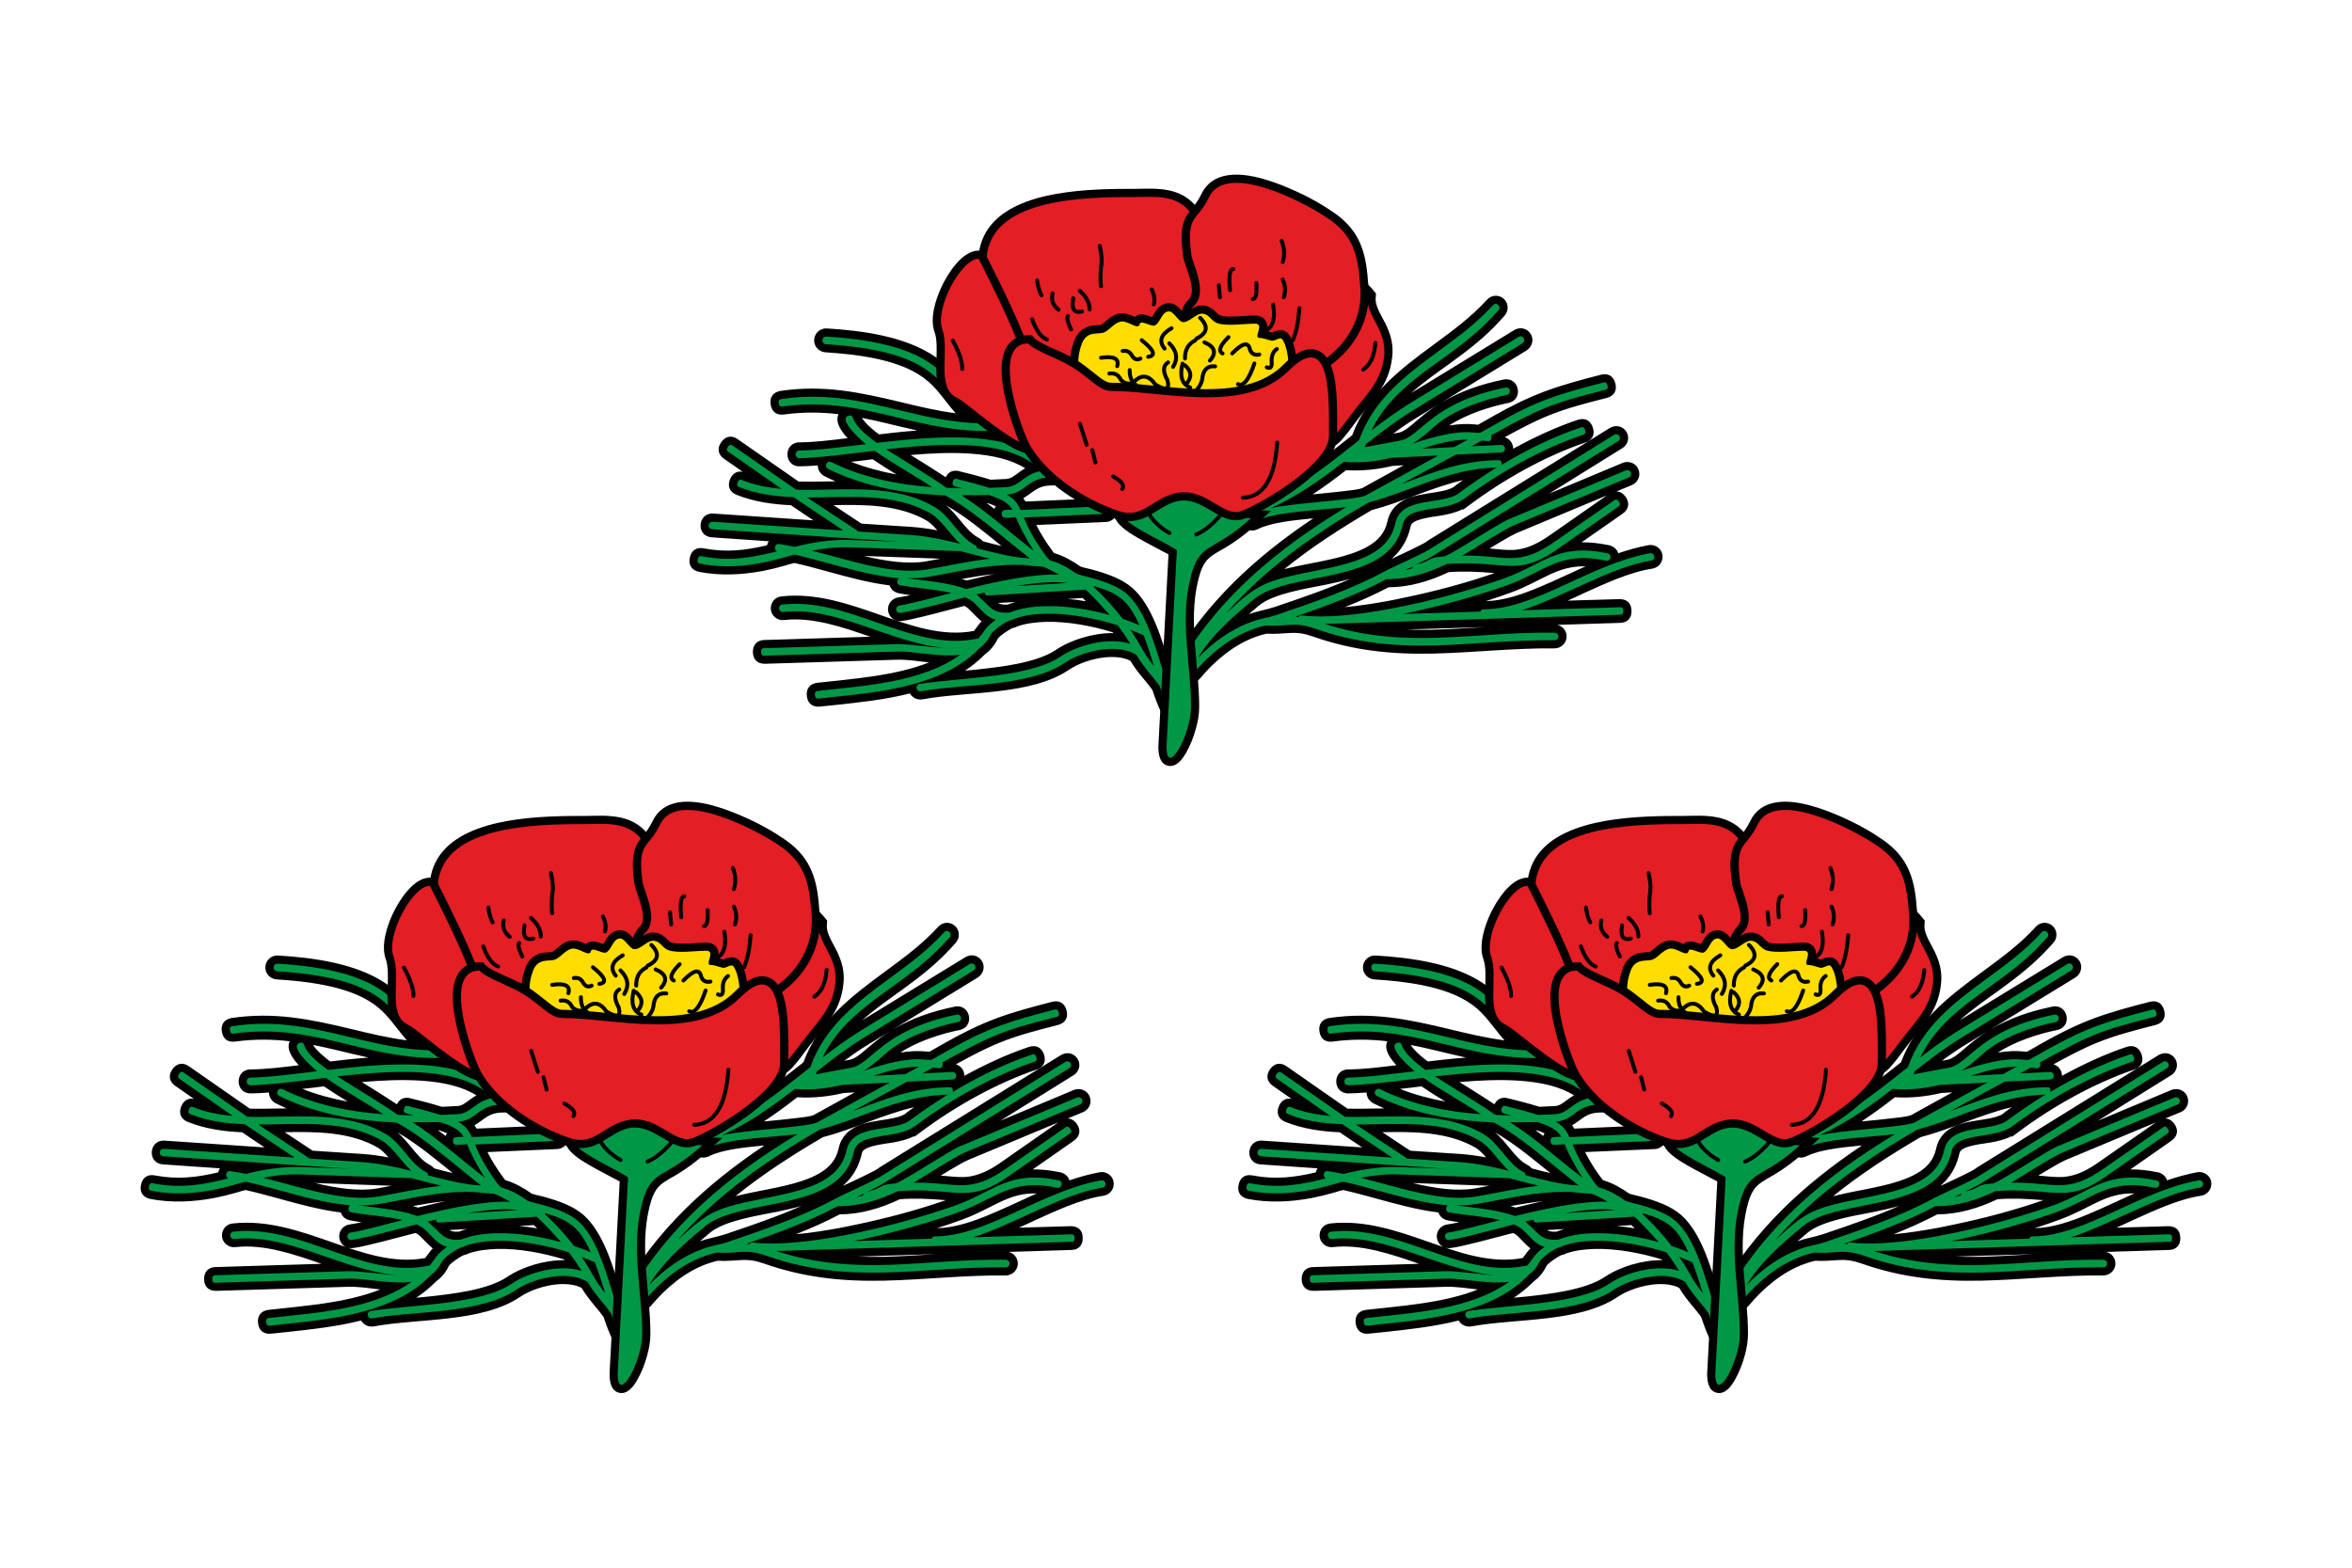 <?xml version="1.0" encoding="UTF-8"?>
<!DOCTYPE svg PUBLIC "-//W3C//DTD SVG 1.1//EN" "http://www.w3.org/Graphics/SVG/1.1/DTD/svg11.dtd">
<!-- Creator: CorelDRAW X7 -->
<svg xmlns="http://www.w3.org/2000/svg" xml:space="preserve" width="1500" height="1000" version="1.1" style="shape-rendering:geometricPrecision; text-rendering:geometricPrecision; image-rendering:optimizeQuality; fill-rule:evenodd; clip-rule:evenodd" viewBox="0 0 36000 24000" xmlns:xlink="http://www.w3.org/1999/xlink">
 <defs>
  <style type="text/css">
   <![CDATA[
    .str0 {stroke:black;stroke-width:60;stroke-linecap:round}
    .fil6 {fill:none}
    .fil1 {fill:black}
    .fil5 {fill:#009846}
    .fil0 {fill:#FFF}
    .fil3 {fill:#E31E24}
    .fil4 {fill:#FFDD00}
    .fil2 {fill:#009846;fill-rule:nonzero}
   ]]>
  </style>
 </defs>
  <rect class="fil0" width="36000" height="24000"/>
  <g id="Tw">
   <path class="fil1" d="M12835 6341c-269,-32 -539,-35 -833,4 -111,16 -188,-36 -206,-151 -19,-116 40,-189 150,-210l1 0 3 0c653,-95 1197,19 1825,169 286,70 566,136 853,174 -23,-27 -46,-54 -68,-80 -171,-208 -269,-374 -508,-520 -388,-238 -971,-305 -1414,-333 -127,-8 -208,-130 -164,-249 29,-76 104,-122 184,-117 538,33 1195,120 1652,431 137,94 248,202 354,330 78,95 152,200 235,289 75,81 154,142 254,186 91,39 125,119 111,197 22,51 22,116 -3,167 258,49 495,133 688,270 57,43 84,110 78,172 31,-1 62,-3 94,-3 248,0 245,364 0,364 -191,0 -243,46 -386,149 -25,17 -49,32 -72,47 11,15 22,32 33,51l1214 -53c90,-5 170,52 192,141 25,115 -58,218 -175,225l-1066 46c72,141 153,269 250,400 8,11 16,21 24,30 143,41 284,122 403,206 17,7 39,11 53,16 44,11 86,20 128,31 114,32 228,66 338,114 100,43 196,97 278,169 300,267 450,789 564,1167 1,5 3,10 4,16 549,-958 1307,-1655 2197,-2250 -28,3 -56,6 -84,8 -219,22 -561,56 -758,154 -58,29 -112,30 -158,10 -250,187 -501,431 -828,431 -248,0 -245,-364 0,-364 174,0 388,-188 517,-289 128,-99 264,-203 416,-263 542,-209 981,-556 1431,-912 21,-16 41,-31 61,-49 238,-634 727,-1004 1255,-1392 283,-208 569,-419 803,-676 52,-61 133,-83 208,-53 120,50 151,201 62,296l-65 72c-222,246 -478,444 -744,638 -209,151 -425,300 -619,472l1577 -964c90,-57 204,-30 258,62 50,88 18,195 -68,249l-1304 798c292,-175 611,-283 953,-353 240,-50 315,309 73,358 -283,57 -642,172 -906,345 72,-11 142,-19 211,-22 61,-3 120,0 181,5 13,1 35,5 52,5 81,-47 162,-93 243,-138 255,-144 511,-273 786,-375 277,-103 564,-178 850,-252 110,-28 193,19 222,132 30,114 -23,195 -133,223 -301,77 -612,155 -901,274 -225,92 -444,209 -660,328 61,18 110,67 125,134 4,14 5,28 5,42 316,-173 647,-328 986,-442 108,-36 195,5 233,116 36,111 -9,195 -116,231 -620,211 -1251,567 -1775,959l-93 69 -8 -8c-102,52 -216,77 -327,97 -101,17 -381,45 -448,124 -13,12 -19,28 -22,43 -35,161 -105,303 -217,425 -24,25 -49,49 -74,72 61,-29 125,-58 186,-87 78,-36 156,-74 233,-113 39,-20 98,-48 131,-75l6 -5 2782 -1723c75,-45 167,-39 229,24 85,85 66,223 -37,285l-1120 696 1125 -471c106,-43 223,13 251,124 24,90 -25,180 -111,216l-233 96c54,2 102,30 141,85 66,95 45,192 -47,256l-629 439c135,-3 273,14 421,44 68,14 121,61 141,123 150,-51 302,-94 458,-123 114,-22 219,59 220,176 0,94 -67,169 -159,183 -346,52 -735,235 -1052,378 -79,38 -161,75 -242,111l792 -23 3 0c111,0 180,59 183,176 5,118 -67,188 -178,188l-959 30c73,15 129,73 142,151 15,114 -72,211 -188,209 -623,-6 -1239,66 -1861,80 -640,14 -1225,-48 -1831,-261 -128,-45 -226,-62 -361,-54 -123,7 -228,18 -351,10 -57,13 -111,29 -166,49 -338,122 -628,369 -856,642l-2 2 -1 1c-21,24 -43,41 -68,53 -79,236 -104,486 -104,735 0,248 -366,245 -366,0 0,-64 2,-128 6,-192 -17,-16 -29,-35 -42,-58l-1 -3c-60,-118 -105,-244 -147,-369 -39,-55 -82,-106 -125,-158l-2 -2c-72,-87 -151,-184 -208,-284 -115,-61 -270,-66 -393,-53 -183,20 -397,87 -550,191 -586,395 -1555,325 -2238,451 -83,14 -158,-25 -195,-90 -377,95 -772,137 -1131,176 -82,8 -163,16 -243,25 -112,13 -189,-44 -203,-159 -15,-117 49,-192 161,-205 531,-61 1180,-102 1710,-312 -166,-19 -338,-46 -497,-41l-2014 62 -2 0c-111,0 -180,-59 -184,-175 -3,-118 68,-189 178,-189l1619 -50c-410,-142 -879,-306 -1314,-256 -129,16 -233,-97 -204,-223 19,-80 85,-133 163,-139 525,-57 1019,114 1505,284 454,159 950,339 1437,245 20,-28 41,-56 63,-84 17,-24 34,-44 53,-63 -71,-56 -128,-126 -200,-193 -16,-16 -39,-30 -63,-43 -103,27 -206,54 -309,80 -122,33 -245,64 -370,94 -91,22 -186,45 -279,56 -86,13 -167,-31 -198,-112 -44,-114 30,-233 150,-249 58,-8 119,-20 180,-34 -58,-8 -116,-17 -174,-28 -69,-13 -123,-55 -144,-121 -326,-40 -651,-131 -965,-217 -163,-45 -325,-89 -491,-126 -44,7 -106,29 -147,40 -112,32 -225,60 -339,82 -320,60 -651,76 -973,14 -110,-22 -167,-100 -144,-214 22,-116 103,-168 214,-146 349,66 641,30 969,-47 5,-22 12,-43 25,-62l-870 -60c-247,-15 -221,-379 23,-364l1531 104 -345 -232c-283,-12 -564,-53 -830,-158 -104,-42 -145,-131 -100,-240 39,-92 110,-130 194,-113l-284 -198c-93,-63 -113,-159 -46,-255 66,-95 163,-111 255,-45l931 648c152,3 305,0 457,-3 35,-1 71,-1 107,-1 -56,-25 -111,-50 -165,-77 -66,-33 -107,-97 -107,-167 -92,8 -184,12 -276,14 -250,3 -250,-366 -5,-367 241,-2 496,-35 738,-64 -86,-94 -200,-239 -139,-367 0,0 0,0 0,0l0 0zm357 56c52,87 177,189 261,253 180,-22 380,-44 588,-59 -164,-36 -330,-77 -502,-118 -118,-28 -234,-54 -347,-76zm8835 -213l-347 213c-123,75 -241,156 -356,242l86 -16c6,-1 12,-3 18,-4 58,-17 116,-63 163,-100 87,-71 169,-146 258,-213 58,-44 117,-84 178,-122zm-1358 2678c-127,36 -252,63 -370,88 -289,59 -803,133 -1032,322 -50,42 -101,86 -153,130 133,-47 268,-66 400,-111 385,-130 778,-264 1155,-429zm3927 -1278l-1379 575c-59,27 -120,61 -176,94 -80,45 -158,94 -238,142 -1,2 -3,2 -4,3 15,2 31,2 45,3 106,11 217,22 323,18 224,-13 407,-119 586,-247l843 -588zm-1718 1189c-7,0 -17,-1 -25,-1 -232,-20 -446,-30 -679,-13 -292,138 -597,230 -921,232 -217,114 -442,214 -670,304 230,-20 459,-58 664,-95 85,-17 170,-33 255,-52 458,-95 931,-220 1376,-375zm1391 -103c-448,-11 -666,228 -1145,402 -125,47 -253,89 -383,131 281,-6 570,-109 826,-217 238,-99 468,-211 702,-316l0 0zm-1541 930l-1201 37c128,5 256,5 386,4 273,-7 545,-24 815,-41zm-7957 667c61,-6 120,-11 181,-17 351,-38 909,-100 1206,-298 234,-158 574,-263 883,-260 -3,-3 -6,-8 -9,-12 -322,-99 -690,-168 -1025,-160 -146,5 -300,21 -440,71 -18,12 -40,18 -65,23 -53,19 -203,120 -230,164l0 2 -3 3c-45,94 -109,172 -192,233 -94,95 -197,179 -306,251l0 0zm-288 -2531c81,69 150,151 217,234 77,92 164,203 272,260 30,15 55,36 74,57 89,24 186,50 284,72 -264,-214 -548,-451 -847,-623l0 0zm-1455 -666c222,88 457,150 694,194 -123,-75 -247,-152 -365,-233 -55,6 -111,13 -166,21 -55,6 -108,12 -163,18zm2664 99c-426,-272 -1173,-255 -1754,-203 48,29 95,57 142,87 106,67 212,133 317,202 27,17 53,34 78,51 38,-83 116,-117 208,-92 161,39 322,81 480,130 76,-3 154,-7 233,-11 36,-2 64,-11 95,-28 70,-41 128,-96 201,-136l0 0zm-2509 847l763 50c136,9 268,28 401,53 -51,-58 -108,-117 -162,-149 -421,-243 -936,-247 -1427,-237l420 278c2,1 4,3 5,5zm7420 -818c-167,132 -337,255 -512,371 6,-2 12,-2 17,-2 159,-15 319,-31 478,-50 64,-8 197,-20 263,-44l634 -350 -172 10c-236,56 -465,79 -708,65zm1789 152c-246,58 -482,144 -732,236 -219,83 -438,164 -664,223 -468,274 -921,566 -1338,903 142,-35 286,-64 420,-90 30,-6 58,-11 88,-17 297,-61 759,-149 961,-394 55,-66 89,-141 108,-225 20,-97 65,-181 137,-249 131,-121 320,-157 491,-184 104,-17 322,-41 403,-109l3 -3 3 -4c41,-29 80,-57 120,-87l0 0zm-7150 400c-40,-19 -84,-33 -123,-47 -5,0 -8,0 -12,2 39,28 76,56 114,86 4,-14 12,-29 21,-41zm-20 1039c-167,16 -333,44 -503,75 27,6 52,14 77,23 109,-26 220,-53 331,-78 31,-6 64,-14 95,-20l0 0zm1399 416c-4,-3 -8,-8 -13,-13 -11,-11 -25,-25 -37,-37l-227 14c92,7 186,20 277,36zm-1075 11l-269 15c37,22 80,28 148,24 39,-16 80,-28 121,-39zm-2324 -705c331,80 670,131 952,83 75,-13 150,-27 223,-41l-1175 -42z"/>
   <path class="fil2" d="M20992 6589c182,-141 366,-275 561,-397l1686 -1031c71,-44 130,55 61,97l-1686 1033c-247,153 -479,331 -711,512 -4,14 -7,30 -14,44l542 -102c315,-58 466,-576 1607,-811 81,-17 103,96 23,113 -358,73 -829,231 -1111,487 -97,88 -206,183 -329,258 796,-265 921,-145 1042,-170 89,-50 176,-100 265,-149 608,-343 928,-439 1607,-615 26,-6 54,-14 70,42 14,56 -14,64 -44,70 -837,211 -1000,289 -1736,694 5,13 21,102 -64,89 -114,-16 -51,-20 -239,80l449 -22c84,-5 87,111 6,116l-691 32 -836 452c457,-167 911,-361 1475,-366 42,-1 60,5 60,71 379,-227 790,-430 1203,-569 26,-10 54,-19 73,36 19,56 -9,65 -37,75 -627,212 -1280,579 -1810,975l2 -2c-291,227 -880,85 -947,403 -200,941 -1733,686 -2281,1143 -361,300 -644,559 -833,864 -5,9 -11,15 -14,25 234,-239 506,-433 805,-543 170,-62 225,-53 409,-114 548,-187 1128,-386 1628,-656 167,-89 645,-295 745,-373l2775 -1721c72,-43 130,55 61,97l-2775 1719c-84,58 -200,114 -318,172 23,-9 70,-22 92,-27l-5 0c83,-15 145,-87 259,-93 32,-4 63,-5 93,-10 126,-37 911,-559 1011,-579l1762 -735c75,-31 122,77 44,108l-1761 734c-169,75 -572,336 -783,461 677,-12 848,192 1442,-233l874 -607c23,-18 48,-35 81,14 33,48 9,64 -16,81l-872 609c-448,327 -667,308 -1028,277 -184,-17 -409,-36 -723,-11 -272,131 -572,230 -903,230 -5,0 -11,0 -16,0 -434,231 -922,411 -1395,575 15,1 33,3 50,4 11,-26 34,-25 56,-22 358,41 842,-9 1336,-101 656,-120 1331,-316 1773,-474 585,-214 802,-537 1560,-378 81,16 56,128 -24,113 -709,-149 -922,162 -1497,372 -403,145 -1007,322 -1612,445l1194 -37c8,-35 31,-35 54,-35 774,0 1607,-684 2533,-858 81,-15 102,100 19,113 -592,89 -1364,567 -1973,759l1493 -45c30,0 57,-3 58,55 3,57 -26,59 -56,59l-4513 141c1241,400 2252,117 3514,134 83,2 80,117 -1,116 -1300,-14 -2355,282 -3653,-175 -347,-122 -446,-25 -761,-52 -69,14 -136,33 -200,58 -347,125 -658,376 -910,678 -17,19 -31,39 -65,20 -92,236 -139,510 -139,852 0,83 -116,81 -116,0 0,-97 5,-189 11,-275 -37,12 -48,-10 -62,-33 -54,-108 -100,-234 -146,-372 -40,-58 -90,-120 -142,-181 -83,-102 -164,-203 -212,-295 -132,-85 -315,-107 -500,-86 -224,23 -452,106 -605,211 -545,367 -1561,314 -2191,431 -81,14 -101,-102 -19,-114 675,-100 1675,-99 2147,-414 269,-182 735,-305 1074,-199 -60,-97 -124,-190 -194,-283 -317,-101 -727,-185 -1103,-178 -180,5 -350,28 -497,85 -9,9 -20,11 -33,12 -81,22 -286,160 -317,236 -41,83 -97,145 -162,192 -546,571 -1479,671 -2214,747 -82,10 -158,17 -243,27 -29,3 -57,6 -65,-52 -8,-58 22,-61 51,-65 702,-80 1578,-125 2175,-554 -328,43 -701,-57 -981,-48l-2011 63c-30,0 -58,3 -59,-55 -2,-58 28,-60 58,-60l2010 -62c202,-6 525,52 763,59 -823,-62 -1673,-645 -2488,-551 -81,9 -95,-108 -12,-114 502,-55 978,112 1450,278 508,176 1012,355 1530,244 6,-2 9,-2 15,-2 99,-114 108,-177 269,-286 -144,-37 -220,-153 -334,-261 -33,-31 -82,-59 -136,-83 -122,32 -241,61 -353,91 -271,70 -499,128 -635,147 -83,11 -95,-103 -14,-114 172,-24 525,-124 792,-191 -287,-65 -557,-75 -779,-117 -88,-17 -38,-103 -27,-109 -347,-29 -719,-130 -1073,-227 -180,-48 -353,-97 -518,-133 -89,2 -745,277 -1440,139 -28,-4 -58,-11 -47,-67 11,-58 39,-51 69,-47 442,86 795,11 1145,-76 -45,-13 -50,-124 36,-111 75,11 153,25 234,42 260,-64 532,-116 850,-105l732 25 -2843 -190c-82,-5 -73,-119 8,-114l3027 203c258,18 509,72 758,134 -155,-142 -291,-372 -449,-462 -564,-327 -1240,-247 -1894,-247l754 498c23,17 48,33 14,81 -33,49 -57,32 -82,14l-893 -598c-286,-11 -564,-47 -824,-152 -28,-11 -53,-21 -31,-75 22,-53 48,-42 76,-31 186,75 388,113 596,131l-806 -561c-24,-17 -49,-32 -16,-81 34,-48 58,-31 81,-15l963 670c164,6 331,1 500,-2 564,-11 1134,-20 1623,268 238,139 361,448 606,578 21,11 43,20 35,51 229,60 558,147 793,155 10,0 18,1 25,5 -114,-89 -231,-186 -351,-283 -313,-253 -634,-517 -945,-683 -154,-8 -307,-19 -460,-36 -462,-53 -914,-164 -1333,-370 -73,-36 -21,-141 52,-103 470,232 1014,345 1537,381 -104,-72 -234,-149 -367,-230 -172,-106 -351,-214 -511,-326 -72,9 -143,15 -214,25 -353,42 -676,82 -936,87 -84,0 -82,-116 -1,-117 276,-2 656,-55 1017,-97 -109,-87 -423,-381 -272,-433 56,-19 66,10 74,36 40,116 181,245 362,377 889,-103 1892,-185 2456,220 67,48 0,144 -68,95 -502,-362 -1410,-309 -2244,-217 119,78 909,558 909,585 10,-4 20,1 30,6 76,4 153,6 231,6 -108,-30 -169,-23 -150,-98 16,-55 42,-50 70,-43 210,52 369,97 493,135 86,-3 170,-6 254,-11 252,-11 267,-266 721,-266 82,0 81,114 0,114 -414,0 -407,246 -711,267 117,63 164,130 211,235l1295 -58c83,-5 89,111 6,116l-1251 56c54,133 137,316 340,592 19,24 38,45 60,66 121,28 262,100 406,203 78,39 537,103 775,314 258,231 398,686 528,1109 25,85 52,171 80,252 57,84 97,166 97,236l20 80c19,-138 48,-263 86,-380 -30,33 -133,0 -89,-77 645,-1169 1597,-1925 2633,-2554 -429,53 -1086,65 -1405,223 -35,17 -63,22 -85,-44 -262,178 -531,472 -845,472 -83,0 -81,-114 0,-114 333,0 636,-428 978,-559 567,-222 1017,-578 1464,-932 30,-25 60,-46 89,-70 222,-631 719,-997 1224,-1369 289,-211 581,-428 822,-695 54,-62 140,19 86,78l-69 72c-617,688 -1477,950 -1874,1764l0 0zm-423 480c-342,265 -698,522 -1119,711 350,-82 1274,-122 1450,-193l1117 -614 -723 35c-212,51 -442,83 -712,64 -2,0 -8,-2 -13,-3zm1898 -339c-254,3 -478,67 -704,140l492 -25c70,-39 142,-76 212,-114l0 -1zm-1523 964c-798,465 -1556,987 -2175,1695 484,-452 589,-494 1334,-644 563,-114 1146,-229 1254,-733 90,-432 748,-265 990,-475 180,-132 366,-259 561,-379 -492,12 -895,162 -1292,311 -219,81 -438,164 -667,223l-5 2zm700 970l-134 61c32,-6 64,-14 97,-20 3,-16 15,-30 37,-44l0 3 0 0zm-6541 -2286c63,28 36,81 11,106 50,3 69,114 -17,114 -1159,0 -1909,-540 -3112,-376 -30,3 -57,9 -66,-49 -9,-56 20,-61 50,-65 669,-99 1219,33 1777,167 414,100 834,202 1306,206 -722,-325 -345,-1084 -2406,-1211 -82,-6 -75,-122 6,-117 2094,127 1795,938 2451,1225l0 0zm30 1200c-137,3 -278,6 -419,3 397,253 741,571 1110,852 -128,-194 -246,-431 -274,-516 -148,8 -214,33 -217,-47 -5,-76 52,-61 163,-67 -57,-94 -138,-153 -364,-226l1 1 0 0zm2528 2616c-47,-160 -100,-321 -156,-469l-202 -83c166,241 179,331 357,552l1 0zm-219 -622c-171,-375 -309,-485 -696,-600 0,8 -2,12 -2,19 8,6 16,12 22,20 147,136 291,297 420,464 96,31 181,66 258,97l-2 0zm-1228 -772c-50,-23 -159,-97 -257,-125 -100,-5 -200,-14 -297,-27 -416,-12 -743,50 -1122,122 -235,46 -421,89 -666,82 50,7 110,14 177,21 225,27 522,63 739,144 486,-119 1028,-236 1426,-219l0 2 0 0zm774 616c-38,-46 -341,-377 -378,-389l-1478 89c-29,1 -54,3 -61,-44 -43,8 -83,20 -124,28l136 127c97,101 163,168 369,151 167,-66 356,-95 556,-98 328,-8 681,53 980,136zm-1828 -861l-463 -118 -1678 -57c-214,-8 -408,14 -591,51 571,142 1236,378 1768,286 332,-58 637,-128 962,-164l2 2 0 0zm1172 370c-211,-30 -488,-3 -785,48l785 -48z"/>
   <path class="fil1" d="M18355 3223l105 1352c12,161 -19,317 -125,442 -207,244 -639,283 -936,330 -217,34 -533,84 -696,245 -171,172 -440,406 -704,316 -160,-55 -264,-211 -346,-352 -92,-159 -170,-326 -271,-483 -235,-359 -408,-614 -408,-1062 0,-191 50,-370 162,-525 428,-588 1577,-595 2238,-595 112,0 222,-7 334,0 255,14 470,90 627,304l20 28 0 0z"/>
   <path class="fil3" d="M18233 3269c-219,-303 -573,-253 -859,-253 -792,0 -2275,17 -2275,995 0,420 167,659 387,995 352,541 439,1188 1130,499 472,-474 1783,-97 1719,-921l-102 -1315 0 0z"/>
   <path class="fil1" d="M15092 3905c175,350 352,701 507,1061 209,489 364,978 465,1500 30,150 47,361 -103,454 -229,146 -647,-175 -825,-308 -119,-87 -233,-179 -348,-270 -49,-37 -146,-119 -199,-144 -57,-26 -106,-65 -145,-115 -130,-164 -116,-417 -109,-616 3,-114 9,-275 -30,-384 -77,-208 16,-499 106,-691 94,-201 314,-556 569,-556l77 0 35 69z"/>
   <path class="fil3" d="M14980 3961c-269,0 -673,759 -558,1080 119,321 -101,893 220,1045 221,101 1479,1331 1299,403 -191,-992 -538,-1686 -961,-2528l0 0z"/>
   <path class="fil1" d="M20463 5041c15,-66 15,-239 15,-291 4,-148 -1,-425 160,-497 154,-69 303,95 390,200l33 41 -4 53c-4,30 -2,59 4,89 22,106 100,228 149,326 81,168 122,327 98,515 -53,440 -298,635 -545,968 -72,99 -150,203 -231,294 -61,66 -149,144 -246,92 -109,-59 -75,-203 -54,-301 20,-107 45,-213 59,-322 12,-89 36,-313 -53,-374 -131,-90 -367,-250 -324,-439 27,-112 139,-173 236,-218 103,-47 210,-88 313,-136l0 0z"/>
   <path class="fil3" d="M20932 4533c-490,-591 -238,536 -388,608 -431,207 -769,225 -236,590 394,269 -370,1619 355,641 236,-322 472,-506 522,-911 50,-420 -286,-624 -253,-928l0 0z"/>
   <path class="fil1" d="M20938 4303c40,299 -14,589 -169,849 -206,350 -561,589 -945,706 -416,126 -874,111 -1280,-44 -205,-77 -347,-270 -422,-469 -90,-233 -119,-572 75,-764 135,-134 -65,-504 -86,-653 -28,-209 -58,-459 64,-645 32,-49 71,-92 107,-139 43,-57 79,-116 110,-180 36,-73 86,-136 152,-184 281,-204 738,-72 1031,39 260,98 555,242 783,397 428,271 547,595 580,1087l0 0z"/>
   <path class="fil3" d="M20814 4316c-34,-489 -151,-760 -523,-996 -302,-203 -1517,-859 -1786,-301 -184,387 -355,251 -269,892 16,119 252,558 49,759 -236,236 -60,891 303,1028 1083,411 2375,-279 2226,-1382z"/>
   <path class="fil1" d="M19649 5889c-38,5 -82,11 -108,19l-288 240c-84,68 -179,116 -282,146 -224,65 -466,39 -691,1 -194,-33 -411,-87 -605,-87 -373,0 -993,-30 -1214,-386 -119,-189 -90,-411 -17,-610 44,-115 125,-193 247,-221 37,-8 73,-10 111,-13 12,0 37,-1 47,-3 26,-13 57,-42 79,-61 68,-58 133,-106 224,-116 62,-6 120,13 176,36 10,5 25,13 41,19 2,-1 3,-3 6,-6 74,-60 160,-28 236,-2 6,3 14,5 22,8 8,-11 14,-22 17,-26 58,-99 116,-185 244,-185 89,0 148,63 202,125 7,8 20,22 31,33 19,-9 45,-28 55,-34 67,-47 137,-94 221,-89 61,1 114,21 163,59 31,25 80,86 114,95 131,36 386,-1 530,-1 65,0 126,23 162,81 31,50 30,103 19,156 26,6 53,16 81,24 5,-2 8,-5 13,-7 87,-36 181,-51 245,39 112,161 131,461 112,654l-12 112 -181 0 0 0z"/>
   <path class="fil4" d="M19717 5764c19,-181 -3,-445 -90,-569 -33,-47 -113,32 -164,21 -52,-11 -125,-43 -185,-43 -101,0 85,-218 -68,-218 -163,0 -413,40 -563,-3 -115,-32 -131,-146 -248,-150 -91,-5 -200,139 -294,129 -69,-6 -139,-164 -211,-164 -113,0 -123,160 -213,213 -53,32 -220,-89 -235,-21 -22,103 -175,-48 -280,-37 -106,12 -174,126 -267,167 -83,36 -261,-31 -338,167 -245,661 355,827 1114,827 455,0 1078,303 1500,-33l302 -253c17,-16 270,-50 237,-33l3 0 0 0z"/>
   <path class="fil1" d="M19103 7805l172 -158 0 165 182 7 -182 167 0 75 -79 -2c-135,119 -274,224 -429,318 -82,48 -190,103 -262,167 -98,87 -139,229 -169,353 -150,633 19,1286 19,1925 0,111 -20,225 -50,331 -34,127 -86,259 -152,374 -54,95 -148,226 -278,195 -128,-31 -145,-181 -145,-291l0 -3 155 -2941c-35,-20 -77,-40 -103,-54 -88,-47 -175,-92 -261,-139 -124,-69 -349,-192 -424,-311l-51 -80 64 -70c220,-246 490,-452 837,-416 210,22 403,127 591,214 186,86 362,156 565,174l0 0z"/>
   <path class="fil5" d="M19150 7931c-592,546 -795,342 -934,938 -158,656 14,1311 14,1953 0,423 -375,1095 -375,609l158 -3000c0,-47 -702,-344 -811,-515 764,-844 1122,-14 1948,17l0 -2 0 0z"/>
   <path class="fil1" d="M15833 5177c58,65 327,175 414,215 80,38 161,78 238,125 114,72 211,155 315,236 49,38 125,97 186,105 6,0 11,1 17,1 783,0 2011,352 2638,-273 131,-133 341,-305 539,-216 259,114 277,602 284,842 5,155 2,310 2,464 0,322 -408,651 -645,822 -138,99 -280,189 -425,271 -108,61 -225,123 -341,168 -388,154 -641,-395 -1088,-250 -175,58 -307,186 -476,252 -139,52 -272,48 -411,2 -530,-177 -1131,-563 -1417,-1050 -50,-85 -94,-200 -128,-293 -55,-150 -102,-304 -139,-461 -61,-257 -143,-717 89,-915 70,-63 159,-89 251,-89l60 0 37 44 0 0z"/>
   <path class="fil3" d="M15739 5258c103,118 450,222 678,365 261,163 407,361 586,361 791,0 2050,364 2725,-311 658,-656 613,446 613,1004 0,420 -994,1010 -1333,1145 -301,119 -573,-420 -1078,-253 -322,101 -456,372 -811,253 -506,-169 -1080,-539 -1348,-995 -119,-204 -625,-1569 -35,-1569l3 0 0 0z"/>
   <path class="fil6 str0" d="M15797 4889c64,172 139,275 227,308"/>
   <path class="fil6 str0" d="M19549 6777c-38,551 -211,832 -524,843"/>
   <path class="fil6 str0" d="M16530 6489c34,108 67,214 102,320"/>
   <path class="fil6 str0" d="M16719 6892c31,125 47,188 47,188"/>
   <path class="fil6 str0" d="M17177 7487c39,-56 -8,-120 -139,-193"/>
   <path class="fil6 str0" d="M21053 5250c-18,205 -82,341 -189,408"/>
   <path class="fil6 str0" d="M19889 4717c-15,205 -48,369 -100,491"/>
   <path class="fil6 str0" d="M19486 4664c35,197 3,325 -90,383"/>
   <path class="fil6 str0" d="M19617 3689c44,111 49,217 16,322"/>
   <path class="fil6 str0" d="M19633 4280c42,87 47,178 17,271"/>
   <path class="fil6 str0" d="M19230 4333c11,162 -8,244 -56,245"/>
   <path class="fil6 str0" d="M18875 4120c-53,2 -68,110 -48,322"/>
   <path class="fil6 str0" d="M18655 4366c6,62 11,123 17,186"/>
   <path class="fil6 str0" d="M17627 4431c42,81 53,158 33,228"/>
   <path class="fil6 str0" d="M16833 3766c31,134 38,243 19,326 -10,130 -10,227 0,289"/>
   <path class="fil6 str0" d="M16528 4453c99,89 150,184 150,284"/>
   <path class="fil6 str0" d="M16428 4567c-31,164 13,231 133,202"/>
   <path class="fil6 str0" d="M16347 4837c-23,22 -8,91 47,207"/>
   <path class="fil6 str0" d="M16110 4492c-24,100 7,185 92,250"/>
   <path class="fil6 str0" d="M15875 4294c13,97 35,172 66,226"/>
   <path class="fil6 str0" d="M14583 5214c100,183 149,327 145,434"/>
   <path class="fil6 str0" d="M16852 5477c197,-29 281,14 248,128"/>
   <path class="fil6 str0" d="M16980 5719c83,-13 142,20 177,98 50,49 104,66 165,50"/>
   <path class="fil6 str0" d="M17497 5958c-159,-64 -208,-153 -206,-292"/>
   <path class="fil6 str0" d="M17475 5208c191,153 222,237 99,254"/>
   <path class="fil6 str0" d="M17369 5834c111,-106 216,-89 314,52 164,100 225,78 186,-66 -73,-131 -70,-222 9,-272"/>
   <path class="fil6 str0" d="M17183 5373c66,-11 114,14 144,74 36,55 78,69 128,42"/>
   <path class="fil6 str0" d="M17825 5337c-92,-115 -58,-218 107,-312"/>
   <path class="fil6 str0" d="M17897 5256c116,114 136,235 58,361"/>
   <path class="fil6 str0" d="M18100 5567c-48,192 -9,314 117,366"/>
   <path class="fil6 str0" d="M18158 5878c88,-103 80,-198 -23,-287"/>
   <path class="fil6 str0" d="M18300 5986c66,-66 102,-139 107,-224 23,-115 87,-165 192,-153"/>
   <path class="fil6 str0" d="M18138 5489c-3,-131 48,-223 156,-278"/>
   <path class="fil6 str0" d="M18369 4866c131,129 113,236 -55,317"/>
   <path class="fil6 str0" d="M18435 5241c161,68 189,162 84,279"/>
   <path class="fil6 str0" d="M18713 5411c-71,-36 -41,-120 90,-250"/>
   <path class="fil6 str0" d="M18860 5411c159,-164 250,-183 273,-56 25,62 72,87 142,72"/>
   <path class="fil6 str0" d="M18949 5881c81,41 165,-65 251,-317"/>
   <path class="fil6 str0" d="M19544 5342c-58,41 -83,103 -80,186 8,91 -17,122 -75,95"/>
   <path class="fil6 str0" d="M17560 7822c75,142 189,255 340,337"/>
   <path class="fil6 str0" d="M18310 8183c131,-56 264,-166 397,-328"/>
  </g>
<use xlink:href="#Tw" transform="translate(-8400 9600)"/> 
<use xlink:href="#Tw" transform="translate(8400 9600)"/> 
</svg>